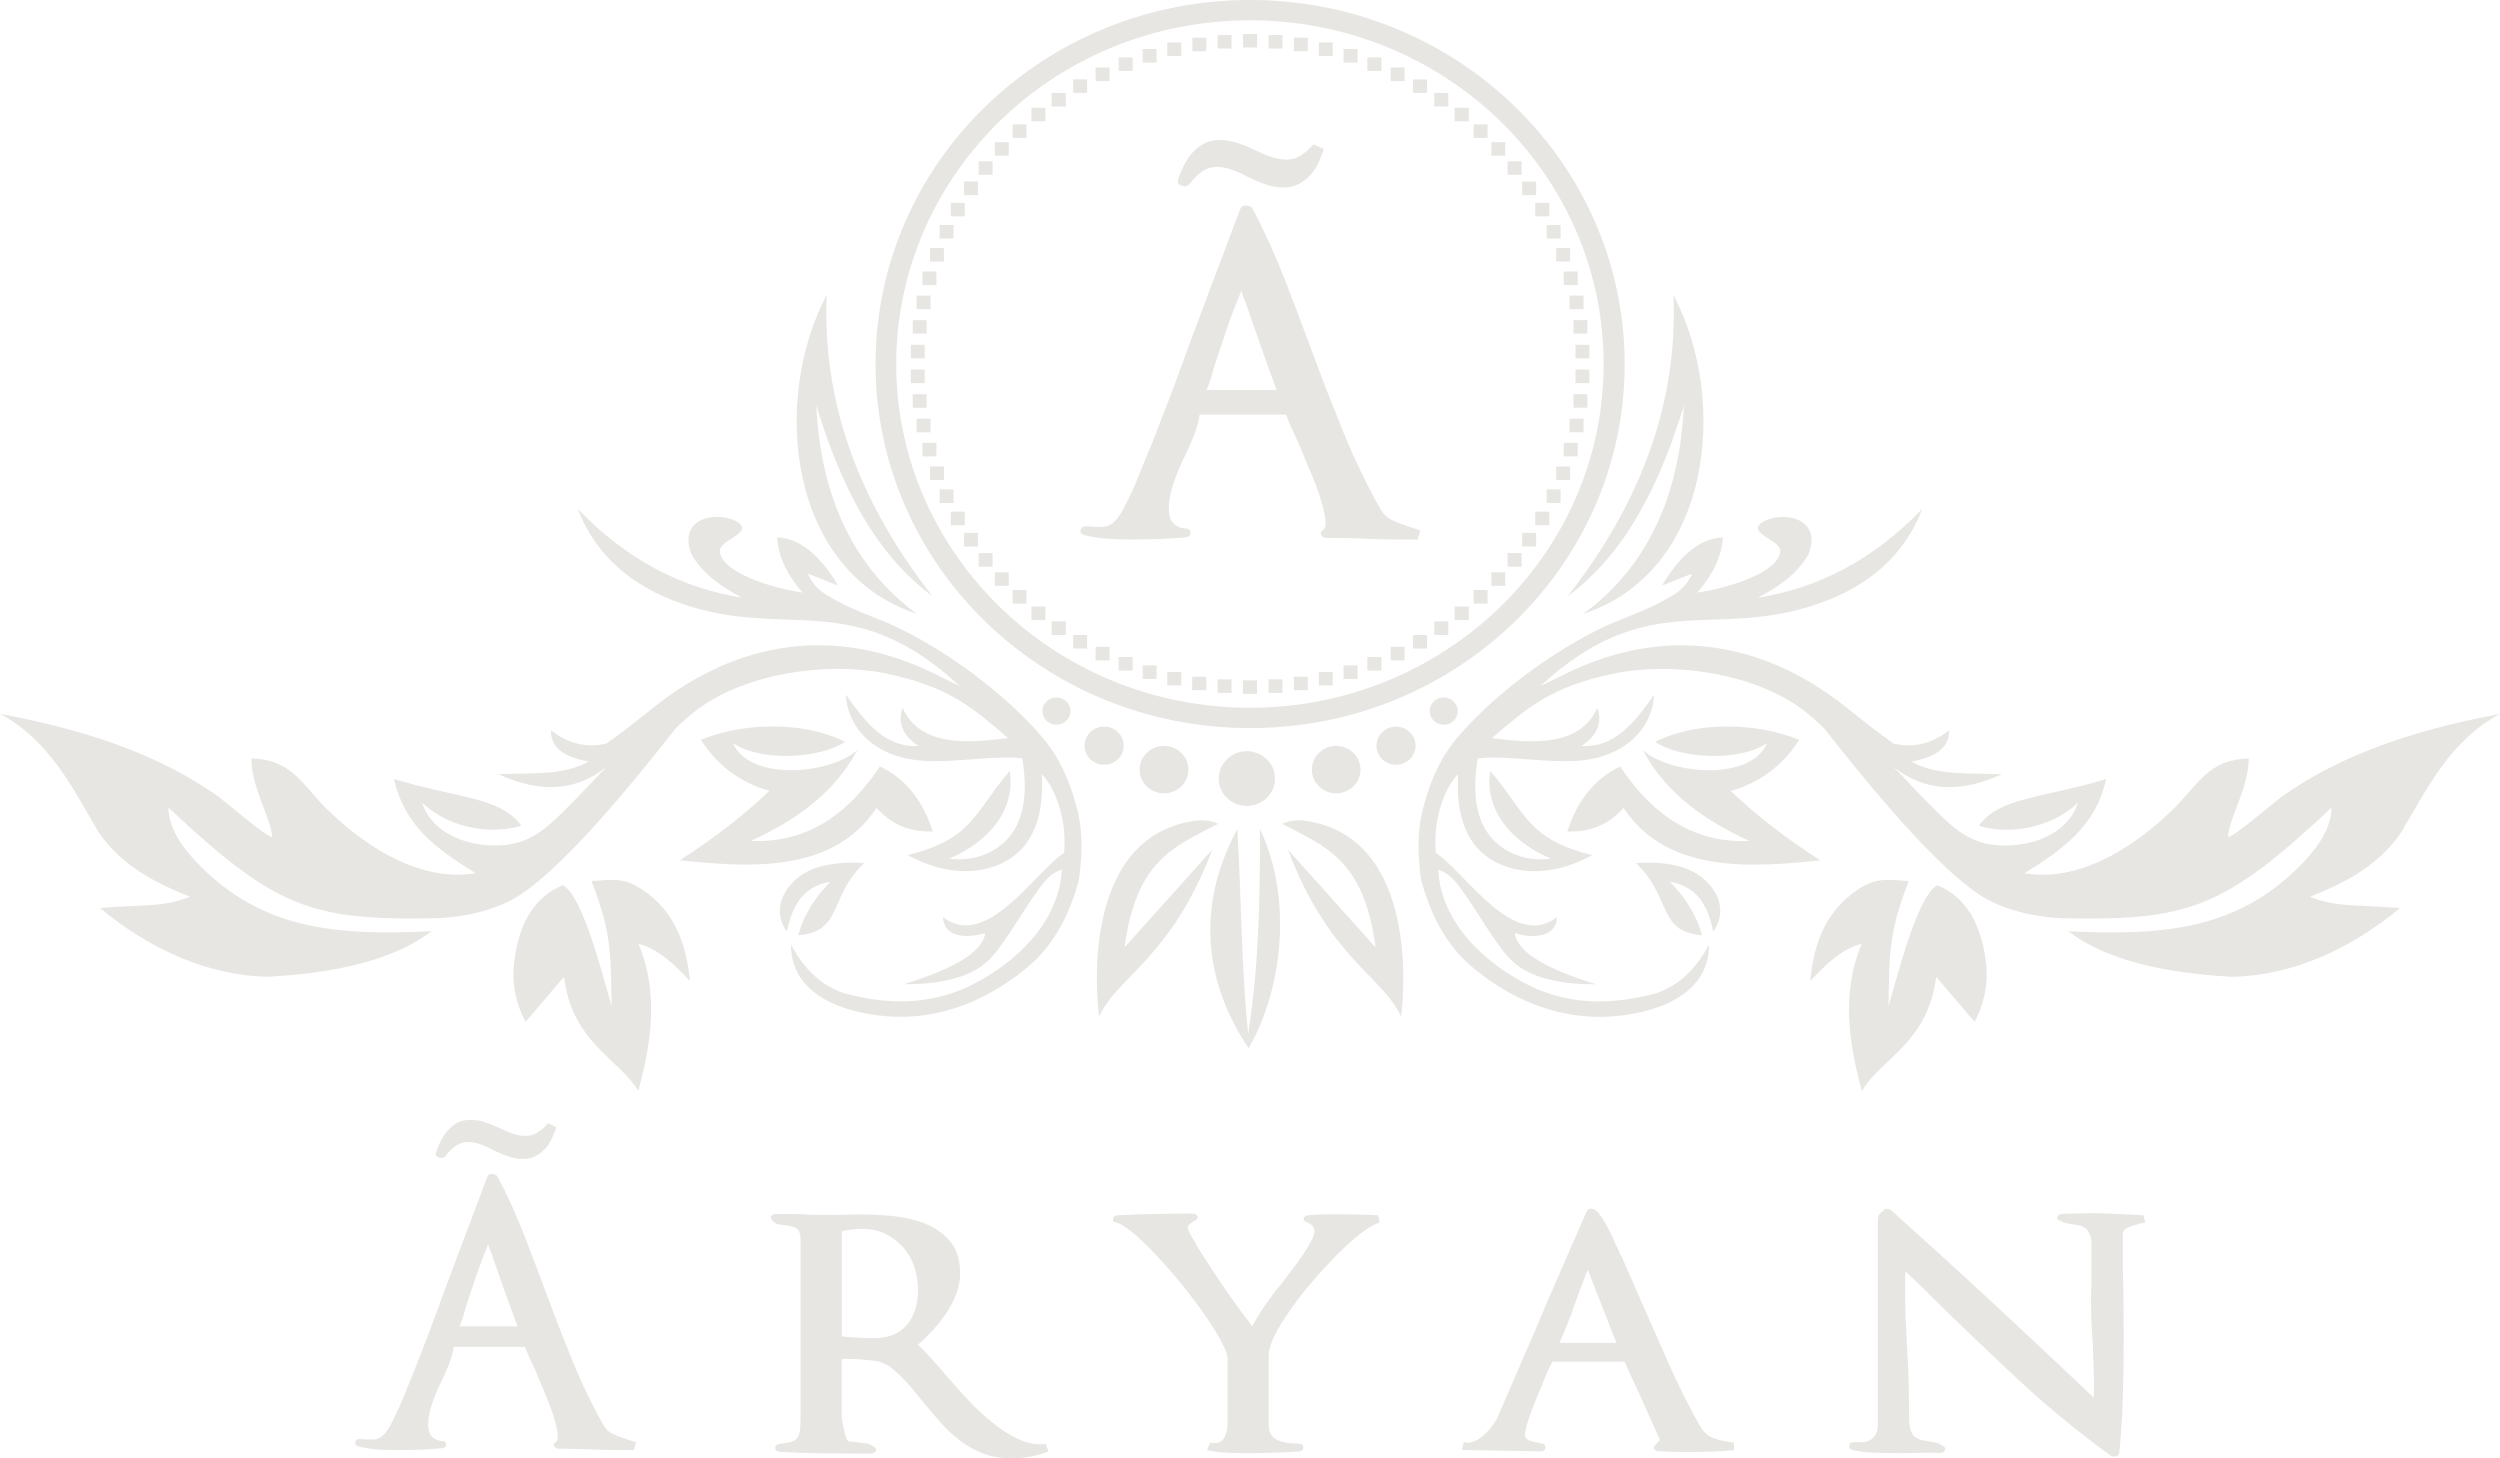<svg width="96" height="56" viewBox="0 0 96 56" fill="none" xmlns="http://www.w3.org/2000/svg">
<path d="M48.715 1.864V1.343H49.249V1.864H48.715ZM47.735 1.824V1.305H48.273V1.824H47.735ZM49.685 1.967V1.446H50.219V1.967H49.685ZM50.645 2.15V1.631H51.177V2.15H50.645ZM51.593 2.403V1.882H52.129V2.403H51.593ZM52.507 2.723V2.204H53.047V2.723H52.507ZM53.402 3.115V2.594H53.936V3.115H53.402ZM54.261 3.568V3.049H54.797V3.568H54.261ZM55.078 4.089V3.568H55.614V4.089H55.078ZM55.859 4.66V4.139H56.4V4.66H55.859ZM56.588 5.297V4.776H57.124V5.297H56.588ZM57.269 5.979V5.46H57.801V5.979H57.269ZM57.891 6.713V6.194H58.428V6.713H57.891ZM58.452 7.493V6.973H58.988V7.493H58.452ZM58.953 8.308V7.789H59.494V8.308H58.953ZM59.392 9.159V8.64H59.926V9.159H59.392ZM59.758 10.042V9.523H60.294V10.042H59.758ZM60.048 10.947V10.428H60.584V10.947H60.048ZM60.271 11.87V11.351H60.808V11.87H60.271ZM60.421 12.811V12.292H60.953V12.811H60.421ZM60.499 13.762V13.241H61.031V13.762H60.499ZM60.499 14.713V14.191H61.031V14.713H60.499ZM60.421 15.657V15.138H60.953V15.657H60.421ZM60.271 16.6V16.079H60.808V16.6H60.271ZM60.048 17.525V17.006H60.584V17.525H60.048ZM59.758 18.434V17.913H60.294V18.434H59.758ZM59.392 19.315V18.794H59.926V19.315H59.392ZM58.953 20.168V19.647H59.494V20.168H58.953ZM58.452 20.984V20.463H58.988V20.984H58.452ZM57.891 21.76V21.238H58.428V21.76H57.891ZM57.269 22.494V21.974H57.801V22.494H57.269ZM56.588 23.178V22.657H57.124V23.178H56.588ZM55.859 23.81V23.291H56.4V23.81H55.859ZM55.078 24.385V23.862H55.614V24.385H55.078ZM54.261 24.904V24.385H54.797V24.904H54.261ZM53.402 25.36V24.838H53.936V25.36H53.402ZM52.507 25.75V25.23H53.047V25.75H52.507ZM51.593 26.072V25.551H52.129V26.072H51.593ZM50.645 26.32V25.801H51.177V26.32H50.645ZM49.685 26.503V25.984H50.219V26.503H49.685ZM48.713 26.609V26.086H49.247V26.609H48.713ZM47.733 26.645V26.125H48.271V26.645H47.733ZM46.757 26.609V26.09H47.291V26.609H46.757ZM45.781 26.503V25.984H46.321V26.503H45.781ZM44.823 26.32V25.801H45.361V26.32H44.823ZM43.88 26.072V25.551H44.414V26.072H43.88ZM42.959 25.75V25.23H43.493V25.75H42.959ZM42.071 25.36V24.838H42.607V25.36H42.071ZM41.209 24.904V24.385H41.745V24.904H41.209ZM40.386 24.385V23.862H40.926V24.385H40.386ZM39.607 23.81V23.291H40.143V23.81H39.607ZM38.884 23.178V22.657H39.418V23.178H38.884ZM38.203 22.494V21.974H38.737V22.494H38.203ZM37.581 21.76V21.238H38.115V21.76H37.581ZM37.018 20.984V20.463H37.552V20.984H37.018ZM36.512 20.168V19.647H37.047V20.168H36.512ZM36.083 19.315V18.794H36.615V19.315H36.083ZM35.712 18.43V17.911H36.25V18.43H35.712ZM35.422 17.525V17.006H35.956V17.525H35.422ZM35.197 16.6V16.079H35.733V16.6H35.197ZM35.049 15.657V15.138H35.583V15.657H35.049ZM34.974 14.713V14.191H35.508V14.713H34.974ZM34.974 13.762V13.241H35.508V13.762H34.974ZM35.049 12.811V12.292H35.583V12.811H35.049ZM35.197 11.87V11.351H35.733V11.87H35.197ZM35.422 10.947V10.428H35.956V10.947H35.422ZM35.712 10.042V9.523H36.246V10.042H35.712ZM36.083 9.159V8.64H36.615V9.159H36.083ZM36.512 8.308V7.789H37.047V8.308H36.512ZM37.018 7.493V6.969H37.552V7.493H37.018ZM37.581 6.713V6.194H38.115V6.713H37.581ZM38.203 5.979V5.46H38.737V5.979H38.203ZM38.884 5.297V4.776H39.418V5.297H38.884ZM39.607 4.66V4.139H40.143V4.66H39.607ZM40.386 4.089V3.568H40.926V4.089H40.386ZM41.209 3.568V3.049H41.745V3.568H41.209ZM42.071 3.115V2.594H42.607V3.115H42.071ZM42.959 2.723V2.204H43.493V2.723H42.959ZM43.88 2.403V1.882H44.414V2.403H43.88ZM44.823 2.15V1.631H45.361V2.15H44.823ZM45.787 1.969V1.448H46.321V1.969H45.787ZM46.757 1.864V1.345H47.291V1.864H46.757ZM57.603 4.644C55.143 2.256 51.748 0.78 47.997 0.78C44.246 0.78 40.853 2.254 38.399 4.644C35.944 7.035 34.415 10.333 34.415 13.981C34.415 17.628 35.944 20.924 38.399 23.311C40.853 25.7 44.248 27.178 47.997 27.178C51.746 27.178 55.141 25.7 57.603 23.311C60.061 20.924 61.579 17.622 61.579 13.981C61.579 10.339 60.061 7.037 57.603 4.644ZM48.001 0C51.973 0 55.571 1.563 58.174 4.095C60.775 6.621 62.387 10.12 62.387 13.983C62.387 17.845 60.775 21.334 58.174 23.866C55.571 26.396 51.973 27.959 48.001 27.959C44.029 27.959 40.437 26.396 37.832 23.866C35.233 21.334 33.621 17.841 33.621 13.983C33.621 10.124 35.233 6.621 37.832 4.095C40.437 1.563 44.035 0 48.001 0Z" fill="#E8E6E3"/>
<path d="M49.022 14.975H46.335C46.434 14.744 46.499 14.541 46.542 14.377C46.587 14.209 46.646 14.002 46.728 13.762C46.882 13.3 47.029 12.867 47.17 12.461C47.307 12.057 47.475 11.628 47.667 11.168C47.711 11.317 47.76 11.451 47.815 11.574C48.011 12.141 48.208 12.708 48.408 13.273C48.607 13.841 48.812 14.408 49.024 14.975M54.539 20.379C54.482 20.353 54.402 20.32 54.296 20.286C54.179 20.252 54.087 20.222 54.022 20.192C53.815 20.127 53.621 20.053 53.449 19.971C53.273 19.89 53.133 19.755 53.017 19.568C52.495 18.635 52.014 17.644 51.584 16.594C51.157 15.538 50.756 14.52 50.397 13.537C50.05 12.59 49.689 11.64 49.315 10.681C48.938 9.724 48.531 8.827 48.089 7.99C48.028 7.924 47.946 7.89 47.839 7.89C47.741 7.89 47.67 7.93 47.631 8.012C47.391 8.646 47.156 9.273 46.923 9.891C46.681 10.512 46.448 11.142 46.215 11.773C45.936 12.503 45.654 13.261 45.369 14.05C45.087 14.84 44.798 15.596 44.504 16.328C44.465 16.435 44.416 16.56 44.361 16.702C44.307 16.843 44.258 16.97 44.215 17.076C44.035 17.505 43.861 17.939 43.685 18.372C43.511 18.804 43.311 19.22 43.092 19.627C42.967 19.844 42.836 19.999 42.705 20.105C42.574 20.204 42.39 20.248 42.154 20.234L41.735 20.212C41.598 20.2 41.518 20.246 41.493 20.353C41.473 20.465 41.534 20.53 41.676 20.556C41.952 20.626 42.236 20.668 42.525 20.686C42.819 20.709 43.127 20.717 43.446 20.717C43.789 20.717 44.133 20.711 44.477 20.7C44.815 20.683 45.159 20.668 45.507 20.638C45.644 20.624 45.715 20.562 45.715 20.455C45.715 20.347 45.644 20.292 45.507 20.292C45.089 20.25 44.882 20.001 44.882 19.544C44.882 19.247 44.942 18.921 45.06 18.571C45.175 18.223 45.314 17.891 45.465 17.581C45.605 17.296 45.732 17.018 45.84 16.739C45.949 16.463 46.026 16.192 46.069 15.92H49.382C49.436 16.069 49.499 16.228 49.577 16.395C49.653 16.564 49.745 16.771 49.861 17.012C49.97 17.282 50.088 17.563 50.211 17.853C50.342 18.142 50.455 18.426 50.557 18.701C50.661 18.979 50.741 19.238 50.803 19.482C50.866 19.725 50.901 19.928 50.901 20.091C50.901 20.21 50.878 20.292 50.837 20.331C50.729 20.389 50.69 20.455 50.731 20.532C50.776 20.616 50.852 20.656 50.962 20.656C51.241 20.656 51.535 20.662 51.844 20.666C52.161 20.674 52.45 20.681 52.712 20.698C53.007 20.709 53.293 20.715 53.59 20.715H54.439L54.544 20.373L54.539 20.379ZM50.833 5.726L50.44 5.541C50.289 5.716 50.123 5.858 49.959 5.967C49.792 6.074 49.605 6.128 49.399 6.128C49.202 6.128 49.002 6.088 48.793 6.015C48.58 5.943 48.38 5.856 48.187 5.762C47.964 5.653 47.741 5.563 47.524 5.49C47.299 5.416 47.07 5.378 46.837 5.378C46.603 5.378 46.397 5.426 46.221 5.521C46.047 5.615 45.899 5.736 45.768 5.885C45.65 6.035 45.537 6.2 45.449 6.381C45.361 6.564 45.285 6.741 45.23 6.918C45.204 7.011 45.249 7.083 45.367 7.127C45.486 7.176 45.586 7.158 45.668 7.079C45.809 6.89 45.967 6.731 46.137 6.603C46.309 6.474 46.511 6.411 46.73 6.411C46.927 6.411 47.133 6.45 47.346 6.532C47.563 6.611 47.766 6.707 47.962 6.816C48.185 6.922 48.402 7.011 48.617 7.089C48.834 7.162 49.057 7.2 49.298 7.2C49.515 7.2 49.718 7.152 49.888 7.055C50.062 6.962 50.209 6.844 50.34 6.703C50.459 6.562 50.563 6.403 50.639 6.226C50.717 6.051 50.78 5.881 50.835 5.722L50.833 5.726Z" fill="#E8E6E3"/>
<path d="M47.931 39.704C47.655 37.009 47.676 34.547 47.514 31.838C45.987 34.656 46.155 37.588 47.948 40.253C49.299 37.896 49.618 34.431 48.384 31.838C48.384 34.583 48.347 36.997 47.931 39.704ZM47.876 28.846C48.476 28.846 48.961 29.316 48.961 29.898C48.961 30.481 48.476 30.947 47.876 30.947C47.277 30.947 46.798 30.475 46.798 29.898C46.798 29.322 47.281 28.846 47.876 28.846Z" fill="#E8E6E3"/>
<path d="M43.184 36.379L46.552 32.625C44.974 36.794 42.924 37.477 42.208 39.036C42.203 39.05 41.244 32.319 45.752 31.537C46.182 31.466 46.464 31.5 46.775 31.633C45.083 32.52 43.628 33.023 43.184 36.379ZM44.698 28.643C45.216 28.643 45.635 29.053 45.635 29.554C45.635 30.056 45.216 30.463 44.698 30.463C44.18 30.463 43.761 30.058 43.761 29.554C43.761 29.051 44.18 28.643 44.698 28.643ZM42.4 27.902C42.813 27.902 43.151 28.23 43.151 28.636C43.151 29.041 42.813 29.367 42.4 29.367C41.987 29.367 41.647 29.041 41.647 28.636C41.647 28.23 41.98 27.902 42.4 27.902ZM40.568 26.784C40.867 26.784 41.107 27.017 41.107 27.305C41.107 27.593 40.867 27.83 40.568 27.83C40.27 27.83 40.028 27.597 40.028 27.305C40.028 27.012 40.274 26.784 40.568 26.784ZM31.887 33.859C31.36 34.396 30.901 35.024 30.651 35.911C32.373 35.786 31.806 34.445 33.183 33.145C32.661 33.093 32.006 33.127 31.419 33.298C30.318 33.624 29.499 34.785 30.22 35.774C30.455 34.535 31.046 33.996 31.885 33.859H31.887ZM21.616 33.996C22.396 34.388 23.19 37.656 23.485 38.63C23.452 36.58 23.481 35.804 22.711 33.831C23.653 33.775 24.031 33.664 24.907 34.336C26.012 35.193 26.378 36.436 26.493 37.675C25.871 36.993 25.228 36.416 24.518 36.243C25.294 38.079 25.026 40.023 24.508 41.892C23.794 40.667 21.964 40.046 21.659 37.51L20.182 39.239C19.828 38.571 19.652 37.839 19.736 37.023C19.91 35.432 20.54 34.429 21.616 33.994V33.996ZM0.006 27.412C4.06 28.166 6.502 29.28 8.3 30.529C8.71 30.815 10.138 32.078 10.447 32.148C10.42 31.402 9.651 30.282 9.657 29.125C11.178 29.157 11.603 30.115 12.485 31C14.212 32.723 16.32 33.865 18.266 33.53C16.73 32.586 15.522 31.693 15.127 29.91C17.65 30.678 19.194 30.591 20.02 31.704C19.044 32.023 17.368 31.913 16.212 30.823C16.517 31.822 17.595 32.367 18.653 32.45C20.016 32.56 20.691 32.09 21.602 31.199C22.304 30.505 23.078 29.66 23.29 29.449C22.065 30.424 20.685 30.438 19.136 29.727C20.303 29.676 21.655 29.797 22.607 29.24C21.686 29.081 21.136 28.719 21.158 28.037C21.721 28.494 22.443 28.751 23.284 28.554C23.91 28.116 24.498 27.643 25.093 27.17C28.331 24.58 32.108 24.013 35.878 25.867C36.212 26.028 36.521 26.191 36.86 26.346C32.7 22.511 30.215 24.6 26.149 23.17C24.271 22.509 22.885 21.356 22.181 19.534C24.088 21.525 26.209 22.587 28.492 22.949C27.801 22.583 27.179 22.171 26.763 21.604C26.671 21.477 26.569 21.35 26.518 21.197C26.012 19.633 28.034 19.639 28.458 20.168C28.605 20.357 28.355 20.515 27.924 20.791C27.77 20.884 27.645 21.038 27.641 21.123C27.608 21.935 29.555 22.573 30.821 22.754C30.261 22.12 29.89 21.421 29.841 20.636C30.723 20.668 31.492 21.326 32.18 22.484L31.018 22.026C31.167 22.364 31.404 22.643 31.754 22.854C32.718 23.444 33.592 23.689 34.359 24.045C36.355 24.98 38.647 26.672 40.059 28.353C40.834 29.27 41.188 30.368 41.391 31.183C41.569 31.937 41.569 32.767 41.43 33.791C41.092 35.058 40.538 36.124 39.697 36.93C38.066 38.395 36.093 39.181 34.093 39.028C32.405 38.899 30.365 38.218 30.373 36.267C30.823 37.123 31.448 37.797 32.379 38.133C34.001 38.572 35.622 38.628 37.222 37.868C38.995 37.001 40.669 35.424 40.775 33.389C40.388 33.523 40.171 33.763 39.963 34.042C39.523 34.632 39.185 35.201 38.782 35.808C38.117 36.786 37.763 37.288 36.557 37.596C35.974 37.751 35.35 37.797 34.705 37.795C36.557 37.224 37.74 36.581 37.832 35.826C37.22 36.035 36.224 36.031 36.214 35.217C37.869 36.502 39.691 33.542 40.861 32.745C40.982 31.343 40.458 30.181 40.006 29.726C40.094 31.235 39.733 32.627 38.346 33.204C37.353 33.62 36.134 33.524 34.851 32.836C37.376 32.22 37.403 31.191 38.776 29.602C39.001 31.062 38.025 32.303 36.439 32.974C37.014 33.041 37.534 32.962 37.986 32.737C39.39 32.041 39.486 30.489 39.255 29.125C38.547 29.007 37.006 29.212 36.148 29.226C35.63 29.238 35.106 29.212 34.628 29.085C33.402 28.757 32.55 27.886 32.479 26.67C33.248 27.77 34.022 28.725 35.264 28.642C34.703 28.267 34.447 27.796 34.66 27.18C35.348 28.715 37.253 28.528 38.708 28.341C37.38 27.203 36.443 26.344 33.94 25.847C31.701 25.401 28.615 25.867 26.769 27.253C26.497 27.46 26.223 27.697 25.957 27.961C24.629 29.636 21.398 33.737 19.5 34.632C18.704 35.01 17.816 35.209 16.846 35.257C16.529 35.263 16.224 35.271 15.938 35.271C12.399 35.285 10.819 34.829 7.995 32.393C7.484 31.951 6.972 31.486 6.465 31.008C6.475 31.651 6.823 32.341 7.514 33.073C10.044 35.756 12.993 35.923 16.578 35.758C15.123 36.86 12.927 37.365 10.273 37.508C7.916 37.459 5.685 36.401 3.837 34.865C5.843 34.722 6.219 34.833 7.298 34.437C6.123 33.964 4.709 33.314 3.782 31.949C2.769 30.221 1.901 28.437 0 27.41L0.006 27.412ZM32.933 28.787C32.012 30.503 30.514 31.518 28.824 32.293C30.606 32.365 32.289 31.669 33.789 29.431C34.785 29.907 35.446 30.758 35.817 31.931C34.988 31.937 34.312 31.74 33.66 31.022C31.937 33.64 28.511 33.27 26.104 33.037C27.353 32.226 28.476 31.388 29.544 30.37C28.407 30.044 27.539 29.379 26.915 28.409C28.515 27.748 30.838 27.675 32.45 28.486C31.546 29.105 29.278 29.286 28.145 28.536C28.777 30.012 31.89 29.749 32.935 28.789L32.933 28.787ZM31.744 11.331C31.57 15.413 32.96 19.261 35.804 22.891C34.071 21.604 32.546 19.52 31.347 15.574C31.511 19.158 32.843 21.835 35.207 23.572C30.232 21.935 29.626 15.317 31.744 11.331Z" fill="#E8E6E3"/>
<path d="M52.822 36.379L49.456 32.625C51.036 36.794 53.086 37.477 53.801 39.036C53.805 39.05 54.758 32.319 50.256 31.538C49.822 31.466 49.542 31.5 49.231 31.633C50.927 32.52 52.38 33.023 52.822 36.379ZM51.31 28.643C50.79 28.643 50.375 29.053 50.375 29.554C50.375 30.056 50.792 30.463 51.31 30.463C51.828 30.463 52.243 30.058 52.243 29.554C52.243 29.051 51.822 28.643 51.31 28.643ZM53.606 27.902C53.195 27.902 52.855 28.23 52.855 28.636C52.855 29.041 53.195 29.367 53.606 29.367C54.017 29.367 54.359 29.041 54.359 28.636C54.359 28.23 54.022 27.902 53.606 27.902ZM55.44 26.784C55.139 26.784 54.9 27.017 54.9 27.305C54.9 27.593 55.139 27.83 55.44 27.83C55.741 27.83 55.978 27.597 55.978 27.305C55.978 27.012 55.732 26.784 55.44 26.784ZM64.119 33.859C64.647 34.396 65.107 35.024 65.357 35.911C63.634 35.786 64.201 34.445 62.821 33.145C63.345 33.093 64.002 33.127 64.587 33.298C65.688 33.624 66.507 34.785 65.784 35.774C65.553 34.535 64.96 33.996 64.119 33.859ZM74.394 33.996C73.612 34.388 72.816 37.656 72.521 38.63C72.554 36.58 72.528 35.804 73.297 33.831C72.353 33.775 71.973 33.664 71.099 34.336C69.992 35.193 69.628 36.436 69.513 37.675C70.135 36.993 70.778 36.416 71.488 36.243C70.712 38.079 70.98 40.023 71.498 41.892C72.21 40.667 74.042 40.046 74.349 37.51L75.824 39.239C76.178 38.571 76.352 37.839 76.27 37.023C76.09 35.432 75.458 34.429 74.394 33.994V33.996ZM96 27.414C91.946 28.168 89.505 29.282 87.706 30.531C87.296 30.817 85.862 32.081 85.557 32.15C85.584 31.404 86.349 30.284 86.349 29.127C84.829 29.159 84.401 30.117 83.521 31.002C81.792 32.725 79.684 33.867 77.738 33.532C79.268 32.588 80.484 31.695 80.877 29.913C78.354 30.68 76.815 30.593 75.984 31.706C76.954 32.025 78.634 31.915 79.794 30.825C79.489 31.824 78.409 32.369 77.353 32.452C75.99 32.562 75.309 32.092 74.404 31.201C73.696 30.507 72.929 29.662 72.716 29.451C73.944 30.426 75.319 30.439 76.868 29.73C75.699 29.678 74.351 29.799 73.395 29.242C74.316 29.083 74.86 28.721 74.846 28.039C74.283 28.496 73.559 28.753 72.72 28.556C72.092 28.118 71.502 27.645 70.909 27.172C67.669 24.582 63.896 24.015 60.124 25.869C59.792 26.03 59.481 26.193 59.146 26.348C63.302 22.513 65.784 24.602 69.853 23.172C71.734 22.511 73.117 21.358 73.819 19.536C71.913 21.527 69.785 22.589 67.505 22.951C68.195 22.585 68.819 22.173 69.235 21.606C69.327 21.479 69.431 21.352 69.48 21.199C69.988 19.635 67.966 19.641 67.542 20.17C67.397 20.359 67.645 20.517 68.076 20.793C68.228 20.886 68.359 21.04 68.359 21.125C68.392 21.937 66.443 22.575 65.171 22.756C65.731 22.122 66.108 21.423 66.159 20.638C65.275 20.67 64.507 21.328 63.82 22.486L64.98 22.028C64.833 22.366 64.596 22.645 64.246 22.855C63.282 23.446 62.408 23.691 61.641 24.047C59.645 24.982 57.351 26.674 55.935 28.355C55.166 29.272 54.807 30.37 54.611 31.185C54.431 31.939 54.431 32.769 54.572 33.793C54.91 35.06 55.462 36.126 56.299 36.932C57.934 38.398 59.903 39.183 61.908 39.03C63.597 38.901 65.635 38.221 65.627 36.269C65.177 37.124 64.557 37.799 63.621 38.135C61.992 38.575 60.374 38.63 58.778 37.87C57.005 37.003 55.333 35.426 55.225 33.391C55.612 33.525 55.829 33.765 56.035 34.044C56.477 34.634 56.813 35.203 57.218 35.81C57.883 36.788 58.237 37.29 59.441 37.598C60.026 37.753 60.652 37.799 61.295 37.797C59.441 37.226 58.258 36.584 58.166 35.828C58.776 36.037 59.774 36.033 59.784 35.219C58.127 36.504 56.307 33.544 55.135 32.747C55.016 31.345 55.538 30.183 55.99 29.727C55.904 31.237 56.26 32.629 57.654 33.206C58.645 33.622 59.866 33.526 61.147 32.838C58.626 32.222 58.597 31.193 57.224 29.604C57.001 31.064 57.977 32.305 59.561 32.975C58.986 33.043 58.467 32.964 58.016 32.739C56.608 32.043 56.514 30.491 56.745 29.127C57.453 29.009 58.996 29.214 59.85 29.228C60.374 29.24 60.892 29.214 61.37 29.087C62.598 28.759 63.445 27.888 63.521 26.672C62.756 27.772 61.97 28.727 60.734 28.643C61.288 28.27 61.55 27.798 61.34 27.182C60.652 28.717 58.745 28.53 57.29 28.343C58.618 27.205 59.557 26.346 62.056 25.849C64.299 25.403 67.383 25.869 69.229 27.255C69.501 27.462 69.775 27.699 70.041 27.963C71.371 29.638 74.6 33.739 76.498 34.634C77.296 35.012 78.182 35.211 79.148 35.259C79.469 35.265 79.774 35.273 80.064 35.273C83.601 35.287 85.174 34.831 88.005 32.395C88.514 31.953 89.028 31.488 89.533 31.01C89.525 31.653 89.175 32.343 88.486 33.075C85.954 35.758 83.001 35.925 79.422 35.76C80.871 36.862 83.073 37.367 85.725 37.51C88.082 37.461 90.315 36.403 92.163 34.867C90.157 34.724 89.779 34.835 88.7 34.439C89.879 33.966 91.289 33.316 92.216 31.951C93.231 30.223 94.093 28.439 96 27.412V27.414ZM63.073 28.789C63.994 30.505 65.494 31.52 67.182 32.295C65.402 32.367 63.715 31.671 62.215 29.433C61.219 29.909 60.558 30.76 60.185 31.933C61.016 31.939 61.692 31.742 62.346 31.024C64.067 33.642 67.495 33.272 69.9 33.039C68.65 32.228 67.53 31.39 66.462 30.372C67.6 30.046 68.465 29.381 69.094 28.411C67.491 27.75 65.168 27.677 63.554 28.488C64.46 29.107 66.728 29.288 67.856 28.538C67.229 30.014 64.117 29.751 63.071 28.791L63.073 28.789ZM64.26 11.333C64.436 15.415 63.044 19.263 60.202 22.893C61.931 21.606 63.462 19.522 64.659 15.576C64.499 19.16 63.167 21.837 60.799 23.573C65.774 21.937 66.38 15.319 64.26 11.333Z" fill="#E8E6E3"/>
<path d="M82.381 46.946L82.307 46.664C81.898 46.642 81.487 46.622 81.071 46.604C80.656 46.584 80.239 46.582 79.813 46.596L79.199 46.612C79.105 46.612 79.039 46.644 79.009 46.711C78.974 46.779 78.996 46.829 79.078 46.863C79.213 46.938 79.393 46.992 79.612 47.016C79.688 47.024 79.768 47.038 79.852 47.053C79.933 47.073 80.003 47.107 80.075 47.159C80.144 47.209 80.2 47.284 80.243 47.39C80.292 47.497 80.312 47.64 80.312 47.817V48.84C80.312 49.017 80.312 49.19 80.308 49.359C80.296 49.526 80.296 49.699 80.296 49.878C80.296 50.152 80.302 50.451 80.312 50.761C80.322 51.071 80.341 51.37 80.367 51.646C80.378 51.994 80.392 52.332 80.4 52.658C80.41 52.987 80.41 53.325 80.4 53.671C79.115 52.446 77.822 51.23 76.526 50.033C75.235 48.836 73.925 47.644 72.607 46.461C72.581 46.439 72.546 46.427 72.493 46.421C72.446 46.419 72.399 46.423 72.362 46.445C72.308 46.493 72.249 46.546 72.19 46.606C72.13 46.668 72.108 46.743 72.108 46.831V54.727C72.108 54.95 72.036 55.117 71.899 55.236C71.76 55.354 71.594 55.399 71.404 55.379H71.197C71.091 55.379 71.032 55.419 71.013 55.513C70.993 55.6 71.038 55.654 71.14 55.68C71.379 55.736 71.629 55.771 71.887 55.779C72.149 55.793 72.409 55.797 72.673 55.797H73.279C73.467 55.797 73.671 55.791 73.876 55.787C74.083 55.783 74.285 55.783 74.48 55.797C74.584 55.797 74.65 55.759 74.682 55.692C74.723 55.626 74.697 55.57 74.603 55.525C74.498 55.449 74.39 55.401 74.273 55.383C74.161 55.367 74.052 55.344 73.948 55.328C73.864 55.316 73.79 55.296 73.714 55.272C73.643 55.25 73.571 55.21 73.506 55.157C73.446 55.103 73.397 55.014 73.365 54.9C73.326 54.781 73.309 54.628 73.309 54.439C73.309 54.017 73.303 53.595 73.295 53.184C73.285 52.77 73.266 52.362 73.242 51.948C73.217 51.525 73.201 51.107 73.178 50.695C73.164 50.28 73.156 49.864 73.156 49.44V49.126C73.156 49.023 73.162 48.921 73.17 48.822L74.066 49.675H74.052C75.151 50.759 76.272 51.829 77.412 52.895C78.55 53.961 79.766 54.962 81.053 55.899C81.125 55.928 81.19 55.938 81.26 55.922C81.325 55.908 81.368 55.863 81.38 55.799C81.446 55.093 81.495 54.393 81.515 53.699C81.538 53.001 81.548 52.298 81.548 51.581C81.548 51.27 81.548 50.92 81.546 50.538C81.538 50.148 81.534 49.798 81.534 49.472C81.524 49.126 81.515 48.786 81.515 48.452V47.4C81.515 47.272 81.585 47.187 81.724 47.133C81.859 47.079 81.998 47.032 82.14 47H82.117C82.189 46.976 82.246 46.966 82.301 46.96C82.35 46.952 82.379 46.948 82.379 46.948M62.072 51.566H59.885C60.106 51.061 60.294 50.594 60.447 50.15C60.599 49.711 60.773 49.245 60.969 48.756L62.07 51.566H62.072ZM66.585 55.694V55.393C66.329 55.376 66.083 55.32 65.844 55.242C65.605 55.167 65.414 54.998 65.271 54.743C64.839 53.975 64.438 53.178 64.078 52.36C63.718 51.541 63.358 50.727 63.003 49.924L62.246 48.199V48.217C62.224 48.185 62.203 48.138 62.175 48.076C62.156 48.014 62.126 47.945 62.089 47.869V47.885C62.035 47.762 61.968 47.622 61.9 47.467C61.831 47.312 61.755 47.163 61.677 47.024C61.596 46.885 61.516 46.755 61.438 46.646C61.356 46.536 61.274 46.461 61.194 46.431C61.068 46.393 60.982 46.417 60.937 46.499C60.597 47.272 60.251 48.058 59.913 48.84C59.574 49.617 59.238 50.405 58.904 51.197C58.675 51.734 58.436 52.281 58.19 52.843C57.947 53.406 57.705 53.959 57.476 54.492C57.423 54.59 57.339 54.705 57.247 54.825C57.149 54.95 57.04 55.055 56.923 55.153C56.811 55.248 56.688 55.32 56.565 55.361C56.441 55.409 56.32 55.411 56.207 55.381L56.138 55.68L59.164 55.731C59.279 55.731 59.34 55.682 59.344 55.584C59.349 55.493 59.295 55.441 59.181 55.427C59.064 55.405 58.937 55.373 58.784 55.334C58.634 55.294 58.561 55.212 58.561 55.091C58.561 54.992 58.597 54.822 58.673 54.584C58.751 54.341 58.845 54.083 58.958 53.804C59.072 53.526 59.187 53.245 59.299 52.971C59.412 52.686 59.518 52.462 59.612 52.285H62.379C62.619 52.804 62.85 53.309 63.067 53.788C63.286 54.268 63.509 54.771 63.742 55.292L63.585 55.477C63.515 55.533 63.499 55.588 63.523 55.644C63.554 55.702 63.611 55.727 63.703 55.727C63.91 55.736 64.111 55.743 64.307 55.751C64.505 55.757 64.7 55.757 64.905 55.757C65.197 55.757 65.48 55.753 65.752 55.741C66.024 55.731 66.302 55.714 66.579 55.69L66.585 55.694ZM52.974 46.948L52.923 46.666C52.694 46.652 52.458 46.644 52.229 46.64C52 46.634 51.771 46.632 51.543 46.632H50.891C50.684 46.632 50.465 46.644 50.236 46.666C50.133 46.676 50.078 46.719 50.06 46.789C50.052 46.861 50.093 46.912 50.187 46.932C50.262 46.968 50.336 47.008 50.393 47.066C50.449 47.121 50.475 47.191 50.475 47.282C50.475 47.374 50.438 47.497 50.35 47.658C50.262 47.819 50.154 47.996 50.025 48.195C49.888 48.39 49.753 48.585 49.599 48.782C49.454 48.975 49.315 49.156 49.188 49.323C49.026 49.502 48.912 49.647 48.846 49.761C48.705 49.936 48.568 50.127 48.437 50.335C48.308 50.542 48.185 50.739 48.083 50.932L47.946 50.745C47.739 50.479 47.506 50.15 47.232 49.769C46.966 49.385 46.708 49.007 46.47 48.641C46.225 48.273 46.022 47.949 45.861 47.662C45.691 47.38 45.609 47.203 45.609 47.135C45.609 47.089 45.625 47.051 45.67 47.02C45.709 46.984 45.744 46.958 45.779 46.936C45.85 46.892 45.893 46.863 45.922 46.851C45.987 46.795 46.004 46.739 45.971 46.684C45.938 46.628 45.873 46.6 45.779 46.6C45.3 46.6 44.819 46.602 44.346 46.616C43.867 46.626 43.386 46.644 42.907 46.668C42.803 46.678 42.75 46.723 42.738 46.801C42.723 46.877 42.77 46.93 42.873 46.95C43.022 46.984 43.233 47.117 43.513 47.344C43.783 47.575 44.076 47.855 44.393 48.191C44.71 48.527 45.032 48.895 45.359 49.297C45.684 49.697 45.979 50.087 46.245 50.465C46.507 50.843 46.72 51.187 46.888 51.493C47.058 51.801 47.139 52.03 47.139 52.187V54.679C47.139 54.86 47.103 55.027 47.025 55.181C46.955 55.34 46.828 55.413 46.654 55.413C46.566 55.413 46.501 55.411 46.47 55.397L46.35 55.684C46.599 55.739 46.857 55.775 47.121 55.783C47.383 55.797 47.651 55.801 47.913 55.801C48.245 55.801 48.572 55.795 48.9 55.783C49.231 55.775 49.558 55.757 49.892 55.736C50.005 55.721 50.056 55.666 50.043 55.574C50.033 55.477 49.972 55.431 49.857 55.431C49.569 55.445 49.307 55.399 49.071 55.306C48.838 55.208 48.717 55.004 48.717 54.677V52.018C48.717 51.831 48.799 51.583 48.951 51.278C49.102 50.968 49.309 50.636 49.562 50.282C49.812 49.924 50.095 49.562 50.412 49.194C50.729 48.824 51.044 48.482 51.359 48.165C51.674 47.849 51.973 47.577 52.254 47.362C52.536 47.141 52.775 47.006 52.97 46.95L52.974 46.948ZM35.25 49.528C35.25 50.095 35.109 50.546 34.82 50.88C34.532 51.218 34.112 51.386 33.551 51.386C33.355 51.386 33.148 51.376 32.935 51.366C32.722 51.354 32.522 51.338 32.325 51.316V47.284C32.581 47.219 32.843 47.187 33.119 47.187C33.443 47.187 33.731 47.246 33.997 47.378C34.259 47.505 34.48 47.672 34.673 47.887C34.863 48.1 35.006 48.344 35.102 48.629C35.201 48.915 35.25 49.214 35.25 49.528ZM40.259 55.731L40.155 55.445C39.813 55.489 39.469 55.431 39.12 55.27C38.776 55.111 38.438 54.896 38.107 54.624C37.775 54.357 37.452 54.059 37.141 53.723C36.832 53.39 36.541 53.058 36.263 52.736C36.095 52.535 35.925 52.342 35.755 52.159C35.594 51.976 35.424 51.801 35.25 51.634C35.446 51.469 35.636 51.278 35.829 51.071C36.017 50.866 36.187 50.648 36.347 50.413C36.5 50.178 36.625 49.934 36.723 49.677C36.821 49.422 36.87 49.166 36.87 48.907C36.87 48.394 36.746 47.986 36.5 47.688C36.255 47.386 35.939 47.159 35.563 47.002C35.182 46.847 34.763 46.747 34.298 46.697C33.836 46.654 33.39 46.634 32.962 46.634C32.837 46.634 32.722 46.636 32.608 46.642C32.497 46.648 32.389 46.65 32.274 46.65H31.396C31.233 46.65 31.065 46.646 30.879 46.634C30.741 46.624 30.606 46.618 30.465 46.618H29.81C29.722 46.618 29.657 46.642 29.624 46.686C29.587 46.731 29.591 46.779 29.639 46.837C29.696 46.926 29.769 46.98 29.864 47.004C29.958 47.026 30.064 47.044 30.191 47.056C30.318 47.066 30.441 47.097 30.561 47.153C30.682 47.211 30.741 47.374 30.741 47.64V54.429C30.741 54.642 30.731 54.811 30.715 54.94C30.698 55.069 30.662 55.165 30.604 55.232C30.543 55.3 30.463 55.35 30.355 55.376C30.246 55.401 30.099 55.425 29.921 55.449C29.81 55.473 29.761 55.525 29.767 55.604C29.778 55.69 29.833 55.739 29.931 55.749C30.52 55.783 31.102 55.803 31.681 55.809C32.258 55.815 32.843 55.819 33.424 55.819C33.527 55.819 33.598 55.783 33.631 55.718C33.67 55.652 33.637 55.596 33.549 55.55C33.455 55.483 33.353 55.437 33.242 55.423C33.134 55.409 33.031 55.395 32.929 55.383C32.868 55.37 32.802 55.364 32.72 55.364C32.649 55.364 32.6 55.352 32.569 55.334C32.54 55.322 32.52 55.272 32.485 55.191C32.458 55.105 32.432 55.014 32.409 54.906C32.389 54.797 32.366 54.699 32.35 54.604C32.334 54.512 32.323 54.441 32.323 54.397V52.187C32.416 52.175 32.475 52.173 32.501 52.181C32.534 52.185 32.596 52.187 32.686 52.187C32.937 52.187 33.216 52.209 33.52 52.247C33.825 52.285 34.069 52.39 34.265 52.559C34.482 52.732 34.691 52.937 34.886 53.16C35.082 53.383 35.274 53.617 35.469 53.86C35.688 54.128 35.911 54.389 36.14 54.645C36.367 54.902 36.619 55.131 36.881 55.334C37.147 55.531 37.437 55.692 37.759 55.817C38.08 55.938 38.44 56 38.843 56C39.351 56 39.817 55.913 40.255 55.733L40.259 55.731ZM19.873 50.93H17.648C17.73 50.739 17.785 50.576 17.822 50.437C17.855 50.296 17.904 50.127 17.976 49.926C18.101 49.548 18.221 49.19 18.334 48.856C18.455 48.523 18.59 48.163 18.747 47.785C18.782 47.907 18.823 48.02 18.868 48.12C19.03 48.589 19.195 49.056 19.359 49.526C19.527 49.989 19.697 50.461 19.871 50.93H19.873ZM24.428 55.393C24.385 55.376 24.314 55.346 24.222 55.318C24.13 55.292 24.058 55.264 23.998 55.242C23.825 55.187 23.671 55.127 23.524 55.059C23.383 54.992 23.262 54.88 23.176 54.727C22.738 53.957 22.341 53.138 21.987 52.267C21.633 51.398 21.305 50.554 21.007 49.741C20.716 48.963 20.423 48.171 20.112 47.384C19.801 46.592 19.464 45.852 19.093 45.16C19.048 45.104 18.979 45.078 18.884 45.078C18.809 45.078 18.747 45.11 18.717 45.178C18.522 45.703 18.324 46.222 18.133 46.731C17.939 47.246 17.741 47.766 17.544 48.287C17.315 48.891 17.086 49.518 16.846 50.17C16.613 50.819 16.372 51.449 16.132 52.054C16.099 52.139 16.06 52.245 16.011 52.362C15.968 52.481 15.931 52.581 15.893 52.668C15.745 53.026 15.598 53.385 15.455 53.742C15.307 54.096 15.144 54.445 14.966 54.779C14.861 54.958 14.751 55.087 14.642 55.173C14.534 55.252 14.382 55.294 14.19 55.278L13.842 55.262C13.727 55.254 13.662 55.294 13.646 55.383C13.629 55.471 13.678 55.525 13.793 55.55C14.022 55.604 14.258 55.644 14.495 55.66C14.741 55.676 14.992 55.684 15.252 55.684C15.543 55.684 15.827 55.678 16.108 55.666C16.388 55.656 16.67 55.638 16.961 55.614C17.075 55.604 17.129 55.553 17.129 55.465C17.129 55.377 17.075 55.334 16.961 55.334C16.617 55.298 16.441 55.091 16.441 54.713C16.441 54.467 16.49 54.2 16.59 53.912C16.689 53.623 16.799 53.347 16.928 53.09C17.043 52.857 17.141 52.627 17.235 52.398C17.327 52.169 17.393 51.943 17.425 51.72H20.159C20.209 51.841 20.266 51.97 20.323 52.114C20.389 52.253 20.466 52.422 20.558 52.623C20.646 52.847 20.745 53.076 20.851 53.317C20.949 53.556 21.048 53.788 21.129 54.015C21.217 54.248 21.287 54.461 21.336 54.661C21.391 54.86 21.418 55.031 21.418 55.163C21.418 55.262 21.404 55.334 21.365 55.361C21.271 55.409 21.244 55.463 21.275 55.529C21.316 55.596 21.375 55.63 21.465 55.63C21.694 55.63 21.938 55.634 22.196 55.642C22.457 55.648 22.691 55.654 22.912 55.664C23.155 55.674 23.397 55.682 23.634 55.682H24.336L24.424 55.395L24.428 55.393ZM21.367 43.282L21.039 43.133C20.915 43.28 20.784 43.4 20.642 43.487C20.505 43.573 20.354 43.618 20.18 43.618C20.02 43.618 19.85 43.589 19.683 43.531C19.509 43.467 19.345 43.4 19.181 43.318C18.995 43.229 18.815 43.155 18.631 43.095C18.451 43.034 18.26 43.002 18.064 43.002C17.867 43.002 17.698 43.042 17.556 43.117C17.409 43.195 17.288 43.3 17.186 43.42C17.084 43.541 16.996 43.68 16.918 43.827C16.84 43.978 16.781 44.128 16.738 44.273C16.715 44.344 16.748 44.406 16.846 44.448C16.942 44.486 17.032 44.472 17.096 44.404C17.21 44.249 17.341 44.118 17.483 44.012C17.632 43.907 17.79 43.853 17.974 43.853C18.137 43.853 18.305 43.887 18.481 43.951C18.659 44.02 18.829 44.096 18.987 44.187C19.173 44.277 19.353 44.35 19.533 44.414C19.711 44.476 19.898 44.504 20.094 44.504C20.272 44.504 20.438 44.468 20.577 44.386C20.724 44.309 20.849 44.209 20.947 44.094C21.052 43.977 21.134 43.845 21.199 43.696C21.265 43.555 21.32 43.418 21.363 43.278L21.367 43.282Z" fill="#E8E6E3"/>
</svg>
